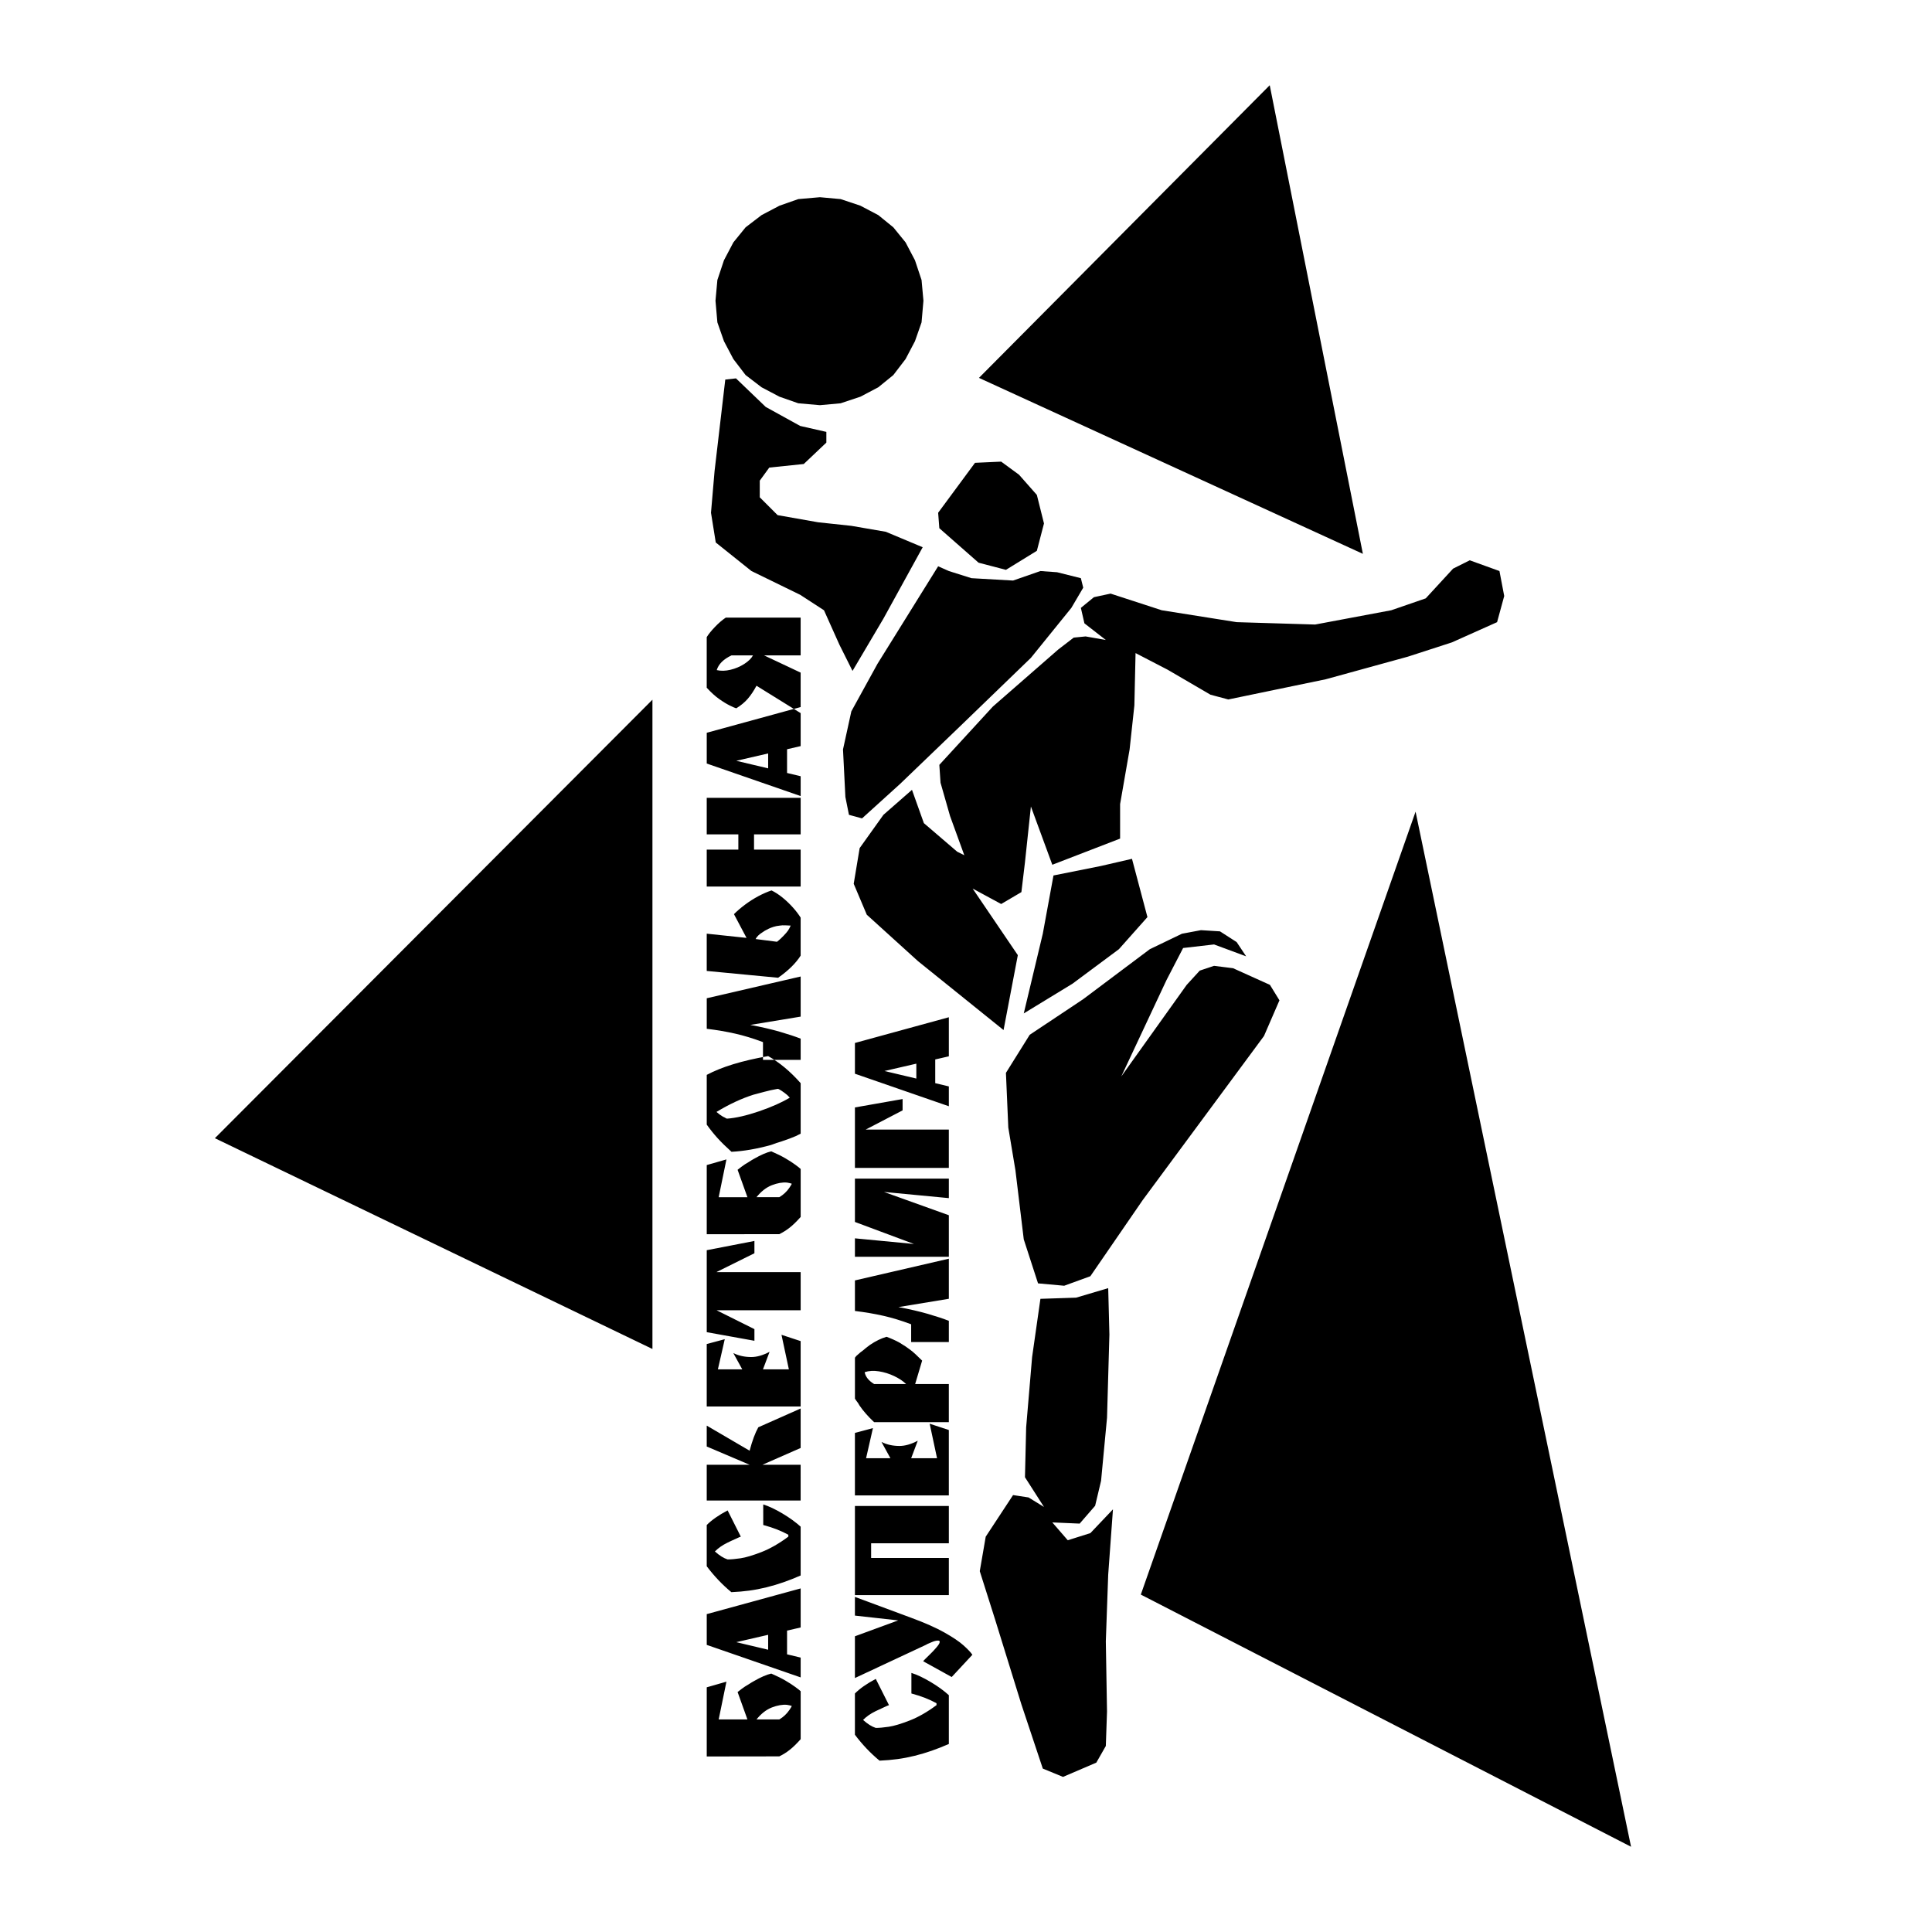 <?xml version="1.0" encoding="utf-8"?>
<!-- Generator: Adobe Illustrator 13.0.0, SVG Export Plug-In . SVG Version: 6.00 Build 14948)  -->
<!DOCTYPE svg PUBLIC "-//W3C//DTD SVG 1.0//EN" "http://www.w3.org/TR/2001/REC-SVG-20010904/DTD/svg10.dtd">
<svg version="1.0" id="Layer_1" xmlns="http://www.w3.org/2000/svg" xmlns:xlink="http://www.w3.org/1999/xlink" x="0px" y="0px"
	 width="192.756px" height="192.756px" viewBox="0 0 192.756 192.756" enable-background="new 0 0 192.756 192.756"
	 xml:space="preserve">
<g>
	<polygon fill-rule="evenodd" clip-rule="evenodd" fill="#FFFFFF" points="0,0 192.756,0 192.756,192.756 0,192.756 0,0 	"/>
	<path fill-rule="evenodd" clip-rule="evenodd" d="M65.094,69.809v64.779l-43.655-21.029L65.094,69.809L65.094,69.809z
		 M72.361,37.87l1.068-0.119l2.966,2.848l3.44,1.898l2.611,0.593v1.068l-2.255,2.136l-3.44,0.356l-0.949,1.305v1.661l1.78,1.779
		l4.034,0.712l3.322,0.356l3.441,0.593l3.678,1.542l-3.916,7.119l-3.085,5.22l-1.305-2.61l-1.542-3.441l-2.374-1.542l-4.864-2.373
		l-3.56-2.848l-0.475-2.966l0.356-4.153L72.361,37.87L72.361,37.87z M97.277,46.175l-3.678,4.983l0.118,1.542l3.916,3.441
		l2.729,0.712l3.085-1.898l0.711-2.729l-0.711-2.847l-1.78-2.017l-1.779-1.305L97.277,46.175L97.277,46.175z M149.601,56.972
		l0.475,2.492l-0.712,2.61l-4.509,2.017l-4.39,1.424l-8.187,2.254l-9.729,2.017l-1.779-0.475l-4.271-2.492l-3.204-1.661l-0.118,5.22
		l-0.475,4.39l-0.949,5.458v3.441l-6.763,2.61l-2.136-5.814l-0.594,5.577l-0.355,2.966l-2.017,1.187l-2.848-1.542l4.509,6.644
		l-1.424,7.474l-8.543-6.881l-5.102-4.627l-1.305-3.085l0.593-3.56l2.373-3.322l2.847-2.492l1.187,3.322l3.322,2.848l0.712,0.356
		l-1.423-3.916l-0.949-3.322l-0.119-1.78l5.339-5.814l6.525-5.695l1.543-1.187l1.187-0.118l2.017,0.355l-2.136-1.661l-0.355-1.542
		l1.305-1.068l1.661-0.356l5.102,1.661l7.476,1.187l7.83,0.237l7.594-1.424l3.44-1.187l2.729-2.966l1.661-0.831L149.601,56.972
		L149.601,56.972z M112.938,85.685l1.542,5.814l-2.847,3.203l-4.628,3.44l-4.864,2.967l1.898-7.949l1.067-5.814l4.746-0.949
		L112.938,85.685L112.938,85.685z M124.329,95.414l-3.204-1.186l-3.085,0.355l-1.661,3.204l-4.508,9.611l6.525-9.137l1.305-1.424
		l1.424-0.475l1.898,0.237l3.678,1.661l0.95,1.543l-1.543,3.559l-12.102,16.373l-5.221,7.594l-2.61,0.949l-2.61-0.236l-1.424-4.391
		l-0.83-6.881l-0.713-4.271l-0.236-5.459l2.372-3.797l5.34-3.559l6.644-4.983l3.204-1.542l1.898-0.356l1.898,0.119l1.661,1.068
		L124.329,95.414L124.329,95.414z M103.803,129.584l3.56-0.117l3.203-0.949l0.119,4.627l-0.237,8.305l-0.594,6.289l-0.593,2.492
		l-1.543,1.779l-2.729-0.119l1.542,1.779l2.255-0.711l2.254-2.373l-0.475,6.525l-0.237,6.645l0.119,7l-0.119,3.441l-0.949,1.66
		l-3.322,1.424l-2.017-0.83l-2.136-6.408l-2.61-8.424l-1.542-4.863l0.593-3.441l2.729-4.152l1.543,0.236l1.542,0.949l-1.898-2.965
		l0.119-4.984l0.593-7L103.803,129.584L103.803,129.584z M93.599,56.498l-6.051,9.729l-2.61,4.746l-0.831,3.797l0.237,4.746
		l0.356,1.779l1.305,0.356l3.797-3.44l6.051-5.814l7-6.763l4.034-4.983l1.187-2.017l-0.237-0.949l-2.373-0.593l-1.661-0.119
		l-2.729,0.949l-4.152-0.237l-2.254-0.712L93.599,56.498L93.599,56.498z M141.232,80.981l21.499,103.271l-48.912-25.16
		L141.232,80.981L141.232,80.981z M126.681,8.504L97.671,37.701l38.304,17.556L126.681,8.504L126.681,8.504z M81.805,19.676
		l2.065,0.188l1.972,0.658l1.784,0.938l1.502,1.221l1.221,1.502l0.938,1.784l0.657,1.971l0.188,2.065l-0.188,2.16l-0.657,1.877
		l-0.938,1.784l-1.221,1.596l-1.502,1.221l-1.784,0.939l-1.972,0.657l-2.065,0.188l-2.159-0.188l-1.878-0.657l-1.784-0.939
		l-1.596-1.221l-1.22-1.596l-0.939-1.784l-0.657-1.877l-0.188-2.16l0.188-2.065l0.657-1.971l0.939-1.784l1.22-1.502l1.596-1.221
		l1.784-0.938l1.878-0.658L81.805,19.676L81.805,19.676z M88.243,106.854l3.18,0.754v-1.486L88.243,106.854L88.243,106.854z
		 M85.296,104.057l9.37-2.566v3.898l-1.357,0.312v2.367l1.357,0.324v1.979l-9.37-3.246V104.057L85.296,104.057z M85.296,116.52
		v-6.031l4.756-0.838v1.131l-3.683,1.916h8.296v3.822H85.296L85.296,116.52z M85.296,125.391v-1.842l5.894,0.564l-5.894-2.199
		v-4.324h9.37v1.947l-6.474-0.617l6.474,2.324v4.146H85.296L85.296,125.391z M85.296,127.748l9.37-2.168v4l-5.027,0.828
		c1.121,0.209,2.102,0.438,2.941,0.68c0.839,0.244,1.537,0.475,2.086,0.691v2.115h-3.76v-1.77c-0.981-0.369-1.907-0.652-2.771-0.846
		c-0.866-0.197-1.813-0.359-2.839-0.482V127.748L85.296,127.748z M90.402,138.084c-0.31-0.299-0.708-0.564-1.194-0.795
		c-0.487-0.23-0.995-0.389-1.518-0.471c-0.526-0.084-1.002-0.055-1.423,0.084c0.086,0.461,0.403,0.855,0.945,1.184L90.402,138.084
		L90.402,138.084z M87.208,141.887c-0.601-0.564-1.09-1.121-1.459-1.666c-0.084-0.166-0.198-0.334-0.335-0.502
		c-0.017-0.025-0.033-0.051-0.044-0.066c-0.012-0.02-0.025-0.035-0.032-0.049c-0.008-0.014-0.022-0.035-0.041-0.062v-4.084
		c0.077-0.119,0.178-0.225,0.298-0.314c0.154-0.146,0.324-0.283,0.504-0.408c0.179-0.16,0.413-0.346,0.697-0.555
		c0.568-0.383,1.121-0.654,1.654-0.809c0.472,0.176,0.897,0.365,1.267,0.568c0.335,0.201,0.542,0.33,0.619,0.387
		c0.147,0.104,0.279,0.199,0.394,0.281c0.117,0.084,0.214,0.158,0.291,0.221c0.121,0.09,0.448,0.398,0.981,0.922l-0.697,2.336h3.36
		v3.801H87.208L87.208,141.887z M85.296,142.963l1.797-0.48l-0.685,3.006h2.43l-0.891-1.623c0.534,0.266,1.134,0.398,1.796,0.398
		c0.551,0,1.159-0.174,1.822-0.523l-0.659,1.748h2.583l-0.736-3.445l1.912,0.629v6.523h-9.37V142.963L85.296,142.963z
		 M85.296,150.254h9.37v3.721h-7.754v1.465h7.754v3.707h-9.37V150.254L85.296,150.254z M85.296,159.324l5.648,2.096
		c1.343,0.496,2.438,0.98,3.281,1.455c0.845,0.477,1.479,0.902,1.899,1.279s0.72,0.691,0.892,0.941l-2.065,2.221l-2.845-1.572
		c0.019-0.033,0.048-0.07,0.084-0.104c0.039-0.033,0.082-0.076,0.123-0.125c0.259-0.266,0.454-0.459,0.583-0.576
		c0.146-0.141,0.323-0.33,0.529-0.57c0.205-0.24,0.315-0.412,0.322-0.508c0.035-0.119-0.02-0.18-0.167-0.18
		c-0.111,0-0.238,0.023-0.375,0.064c-0.017,0-0.058,0.016-0.116,0.041c-0.06,0.027-0.123,0.053-0.181,0.074
		c-0.061,0.025-0.152,0.066-0.271,0.115c-0.035,0.014-0.079,0.031-0.13,0.057c-0.052,0.023-0.09,0.047-0.115,0.068l-7.097,3.318
		v-4.166l4.317-1.584l-4.317-0.48V159.324L85.296,159.324z M90.931,166.908c0.56,0.174,1.198,0.477,1.912,0.9
		c0.715,0.426,1.325,0.867,1.823,1.32v4.869c-0.575,0.252-1.143,0.475-1.698,0.67c-0.557,0.195-1.126,0.365-1.707,0.508
		s-1.154,0.254-1.718,0.33c-0.564,0.076-1.163,0.129-1.792,0.156c-0.895-0.738-1.716-1.602-2.456-2.586v-4.115
		c0.5-0.502,1.196-0.99,2.082-1.455l1.317,2.617c-0.042,0.014-0.099,0.037-0.166,0.062c-0.07,0.027-0.149,0.064-0.233,0.105
		c-0.421,0.188-0.738,0.336-0.943,0.439c-0.499,0.244-0.914,0.535-1.242,0.869c0.447,0.404,0.872,0.672,1.267,0.797
		c0.345,0,0.775-0.039,1.291-0.115c0.517-0.076,1.211-0.283,2.076-0.619c0.864-0.334,1.763-0.848,2.692-1.539v-0.188
		c-0.706-0.391-1.542-0.717-2.505-0.975V166.908L90.931,166.908z M72.98,65.389c-0.798,0.376-1.291,0.868-1.472,1.468
		c0.414,0.096,0.872,0.086,1.37-0.033c0.498-0.119,0.958-0.313,1.376-0.581c0.417-0.269,0.708-0.554,0.871-0.854L72.98,65.389
		L72.98,65.389z M72.411,61.619h7.47v3.771h-3.644l3.644,1.718v4.041l-4.406-2.732c-0.274,0.516-0.568,0.951-0.872,1.303
		c-0.307,0.353-0.689,0.669-1.145,0.948c-0.11-0.026-0.326-0.12-0.645-0.278c-0.319-0.157-0.676-0.375-1.068-0.654
		c-0.392-0.279-0.804-0.653-1.235-1.122v-5.047c0.172-0.285,0.443-0.621,0.808-1.004c0.366-0.385,0.731-0.701,1.093-0.944H72.411
		L72.411,61.619z M73.459,75.904l3.18,0.755v-1.487L73.459,75.904L73.459,75.904z M70.512,73.108l9.37-2.565v3.896l-1.357,0.313
		v2.368l1.357,0.325v1.979l-9.37-3.246V73.108L70.512,73.108z M70.512,79.602h9.37v3.645H75.23v1.519h4.651v3.686h-9.37v-3.686
		h3.154v-1.519h-3.154V79.602L70.512,79.602z M75.386,93.688l2.133,0.273c0.025-0.021,0.093-0.076,0.2-0.162
		c0.106-0.086,0.263-0.236,0.465-0.445c0.202-0.209,0.35-0.381,0.439-0.514c0.09-0.132,0.179-0.296,0.264-0.493
		c-0.135-0.006-0.311-0.017-0.521-0.025c-0.21-0.011-0.399-0.002-0.562,0.025c-0.224,0.021-0.437,0.063-0.634,0.126
		s-0.368,0.13-0.509,0.199c-0.143,0.07-0.262,0.134-0.355,0.188c-0.095,0.057-0.174,0.109-0.234,0.157
		c-0.326,0.197-0.557,0.42-0.685,0.671V93.688L75.386,93.688z M70.512,93.153l3.969,0.42l-1.254-2.368
		c0.328-0.327,0.703-0.649,1.124-0.961c0.422-0.315,0.861-0.592,1.312-0.833c0.452-0.24,0.892-0.433,1.312-0.573
		c0.37,0.181,0.734,0.419,1.092,0.708c0.357,0.29,0.696,0.612,1.014,0.963c0.318,0.352,0.586,0.701,0.8,1.042v3.792
		c-0.482,0.76-1.232,1.498-2.247,2.208l-7.123-0.68V93.153L70.512,93.153z M70.512,99.596l9.37-2.17v4.002l-5.027,0.828
		c1.121,0.207,2.102,0.438,2.941,0.68c0.838,0.244,1.537,0.475,2.086,0.691v2.115h-3.759v-1.77
		c-0.982-0.369-1.907-0.652-2.771-0.846c-0.866-0.197-1.812-0.359-2.839-0.484V99.596L70.512,99.596z M71.483,110.938
		c0.223,0.195,0.441,0.354,0.646,0.473c0.07,0.025,0.128,0.057,0.174,0.082c0.048,0.027,0.09,0.055,0.123,0.074
		c0.051,0.027,0.088,0.041,0.105,0.041c0.886-0.061,1.954-0.309,3.198-0.732c1.243-0.426,2.267-0.881,3.067-1.361
		c-0.007-0.006-0.051-0.053-0.128-0.137c-0.068-0.082-0.204-0.199-0.401-0.346c-0.24-0.174-0.392-0.275-0.453-0.303
		c-0.068-0.043-0.133-0.074-0.193-0.094c-0.051,0.006-0.102,0.016-0.148,0.023c-0.047,0.012-0.112,0.025-0.188,0.037
		c-0.163,0.021-0.517,0.104-1.058,0.242c-0.129,0.027-0.483,0.123-1.061,0.283C73.979,109.598,72.75,110.17,71.483,110.938
		L71.483,110.938z M70.512,107.24c1.491-0.795,3.534-1.42,6.127-1.873c1.127,0.629,2.209,1.529,3.243,2.701v5.037
		c-0.042,0.021-0.203,0.102-0.478,0.24c-0.345,0.152-0.81,0.328-1.396,0.523c-0.163,0.043-0.341,0.1-0.529,0.166
		c-0.188,0.07-0.376,0.139-0.555,0.201c-1.414,0.391-2.729,0.617-3.943,0.68c-0.549-0.494-1.016-0.951-1.394-1.369
		c-0.379-0.418-0.738-0.867-1.075-1.342V107.24L70.512,107.24z M75.476,119.441l2.274,0.002c0.405-0.236,0.742-0.551,1.007-0.941
		c0.07-0.1,0.123-0.18,0.156-0.242c0.026-0.041,0.044-0.074,0.051-0.094c0.007-0.021,0.025-0.039,0.051-0.053
		c-0.093-0.049-0.258-0.092-0.491-0.127c-0.454-0.041-0.962,0.047-1.516,0.262c-0.557,0.217-1.068,0.617-1.533,1.195V119.441
		L75.476,119.441z M70.512,123.139v-6.9l1.965-0.564l-0.774,3.77h2.868l-0.981-2.734c0.242-0.193,0.375-0.299,0.401-0.312
		c0.233-0.176,0.458-0.322,0.672-0.441c0.268-0.172,0.458-0.289,0.57-0.346c0.68-0.389,1.252-0.639,1.717-0.742
		c0.549,0.236,1.021,0.471,1.407,0.695c0.388,0.227,0.722,0.443,0.997,0.645s0.452,0.342,0.529,0.42v4.785
		c-0.403,0.453-0.767,0.809-1.09,1.061c-0.322,0.256-0.672,0.475-1.042,0.656L70.512,123.139L70.512,123.139z M70.512,124.732
		l4.757-0.922v1.227l-3.76,1.863v0.02h8.373v3.803h-8.373v0.01l3.76,1.875v1.162l-4.757-0.859V124.732L70.512,124.732z
		 M70.512,134.094l1.797-0.482l-0.685,3.006h2.43l-0.892-1.623c0.535,0.266,1.134,0.398,1.796,0.398c0.552,0,1.16-0.174,1.823-0.523
		l-0.659,1.748h2.583l-0.736-3.445l1.912,0.629v6.523h-9.37V134.094L70.512,134.094z M79.881,149.709h-9.37v-3.57h4.278l-4.278-1.82
		v-2.084l4.278,2.502c0.259-0.984,0.548-1.764,0.867-2.336l4.224-1.875v3.939l-3.812,1.674h3.812V149.709L79.881,149.709z
		 M76.147,150.098c0.56,0.176,1.197,0.477,1.912,0.9c0.714,0.426,1.325,0.867,1.822,1.318v4.871
		c-0.574,0.252-1.143,0.475-1.698,0.67c-0.557,0.195-1.126,0.365-1.706,0.508c-0.581,0.143-1.154,0.254-1.718,0.33
		c-0.564,0.076-1.164,0.129-1.791,0.156c-0.896-0.738-1.716-1.602-2.457-2.584v-4.117c0.5-0.502,1.196-0.988,2.083-1.455
		l1.317,2.617c-0.042,0.014-0.099,0.035-0.167,0.062c-0.069,0.027-0.149,0.064-0.232,0.107c-0.421,0.186-0.738,0.334-0.944,0.438
		c-0.498,0.244-0.913,0.535-1.242,0.871c0.447,0.402,0.873,0.67,1.268,0.795c0.345,0,0.775-0.039,1.292-0.115
		s1.21-0.283,2.075-0.617c0.864-0.336,1.763-0.85,2.692-1.541v-0.188c-0.705-0.391-1.542-0.715-2.505-0.975V150.098L76.147,150.098z
		 M73.459,163.838l3.18,0.756v-1.488L73.459,163.838L73.459,163.838z M70.512,161.041l9.37-2.564v3.896l-1.357,0.312v2.367
		l1.357,0.326v1.977l-9.37-3.244V161.041L70.512,161.041z M75.476,171.547l2.274,0.002c0.405-0.238,0.742-0.553,1.007-0.943
		c0.07-0.098,0.123-0.178,0.156-0.24c0.026-0.041,0.044-0.074,0.051-0.096c0.007-0.02,0.025-0.037,0.051-0.051
		c-0.093-0.049-0.258-0.092-0.491-0.127c-0.454-0.041-0.962,0.047-1.516,0.262c-0.557,0.217-1.068,0.617-1.533,1.195V171.547
		L75.476,171.547z M70.512,175.244v-6.9l1.965-0.564l-0.774,3.77h2.868l-0.981-2.734c0.242-0.193,0.375-0.299,0.401-0.312
		c0.233-0.176,0.458-0.322,0.672-0.441c0.268-0.174,0.458-0.289,0.57-0.346c0.68-0.391,1.252-0.639,1.717-0.744
		c0.549,0.238,1.021,0.471,1.407,0.697c0.388,0.227,0.722,0.441,0.997,0.645c0.275,0.201,0.452,0.342,0.529,0.42v4.783
		c-0.403,0.455-0.767,0.811-1.09,1.062c-0.322,0.256-0.672,0.475-1.042,0.654L70.512,175.244L70.512,175.244z"/>
</g>
</svg>
